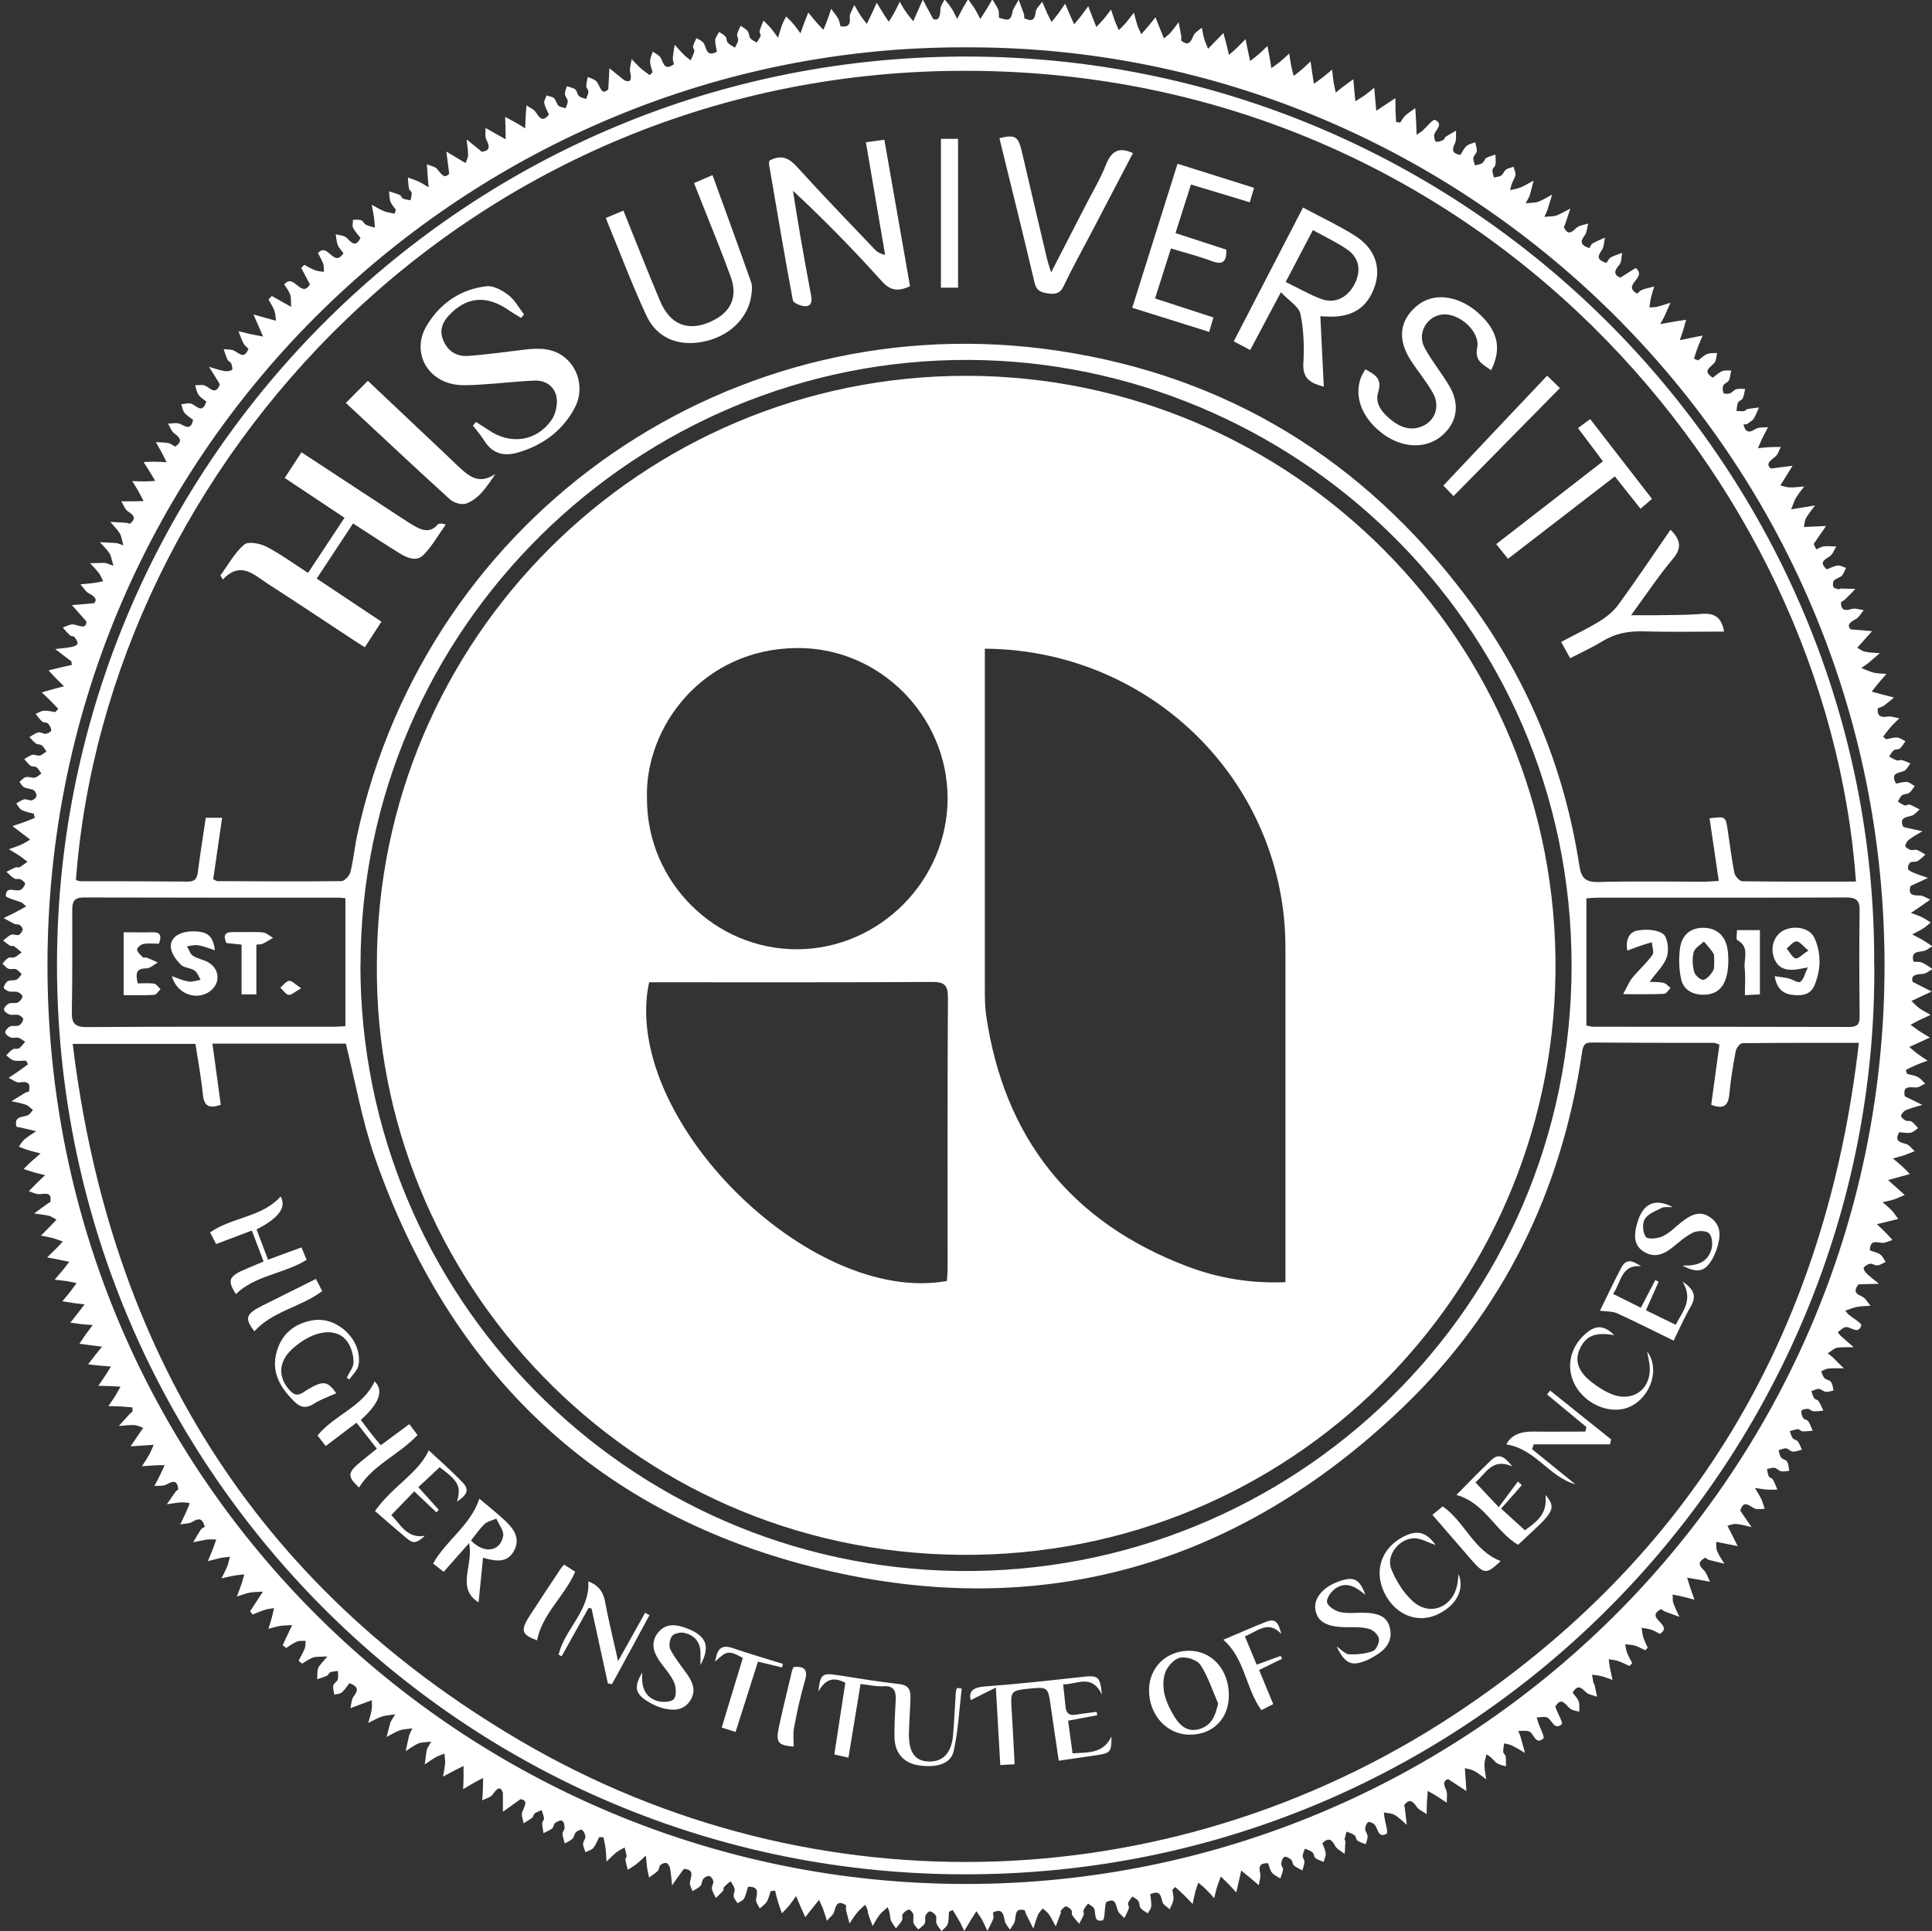 <?xml version="1.0" encoding="UTF-8"?>
<svg id="Layer_2" data-name="Layer 2" xmlns="http://www.w3.org/2000/svg" viewBox="0 0 173.79 173.72">
  <rect x="0" y="0" width="173.79" height="173.72" fill="#333333" stroke="none"/>
  <defs>
    <style>
      .cls-1 {
        fill: #fff;
        stroke-width: 0px;
      }
    </style>
  </defs>
  <g id="Layer_1-2" data-name="Layer 1">
    <g id="Layer_1-2" data-name="Layer 1-2">
      <g>
        <path class="cls-1" d="m156.83,38.19c.21.8.56.73,1.1.4.3-.18.74-.12,1.11-.16-.17.33-.35.67-.52,1.01-.14.29-.26.59-.39.88.33-.03.65-.07.98-.09.36-.02.72-.02,1.08-.02-.16.3-.26.69-.51.88-.49.38-.88.68-.37,1.06.76-.1,1.35-.18,1.94-.25-.33.52-.65,1.04-1.1,1.77.23.05.53.17.84.18.44.01.88-.05,1.31-.09-.25.33-.52.65-.73,1-.16.26-.25.57-.45,1.06.48-.08.58-.09.69-.11.49-.08.97-.16,1.46-.24-.27.38-.59.74-.81,1.14-.14.26-.15.6-.19.8.83-.04,1.41-.06,1.99-.09-.32.47-.65.94-1.11,1.61-.02-.04.09.21.22.49.28-.11.49-.25.71-.27.36-.03.74,0,1.1.01-.19.3-.32.72-.59.89-.53.33-.96.57-.26,1.17.32-.12.63-.3.96-.34.25-.03.51.13.77.21-.13.24-.21.52-.39.71-.18.18-.5.22-.68.41-.12.12-.14.41-.08.58.04.11.28.17.45.22.06.02.15-.06.22-.06.44,0,.88.02,1.32.03-.31.32-.61.64-.93.95-.11.1-.25.16-.37.24,0,.78.37.79.97.61.32-.09.72.07,1.08.11-.24.28-.44.67-.74.82-.6.3-.76.59-.44.91.77.06,1.35.11,1.93.16-.39.43-.77.87-1.33,1.49.16.09.42.3.71.36.43.1.88.09,1.32.13-.36.31-.72.62-1.09.93-.09.07-.18.13-.58.41.51.19.82.35,1.15.42.36.08.74.07,1.11.11-.26.3-.52.59-.77.89-.19.23-.37.47-.55.7.28.08.56.16.83.23.39.1.78.2,1.17.3-.3.24-.58.5-.89.72-.15.11-.35.15-.57.25-.05.66.21.85.86.75.34-.06.72.09,1.08.15-.28.28-.57.55-.83.85-.22.25-.41.53-.62.8.09.08.17.16.26.24.33-.06.67-.18,1-.16.25.02.49.21.74.33-.16.22-.29.48-.5.66-.13.11-.4.04-.54.15-.18.14-.29.37-.42.57.23.12.45.27.69.35.13.04.31-.07.45-.03.27.07.52.19.77.3-.19.23-.34.58-.59.68-.51.21-1.24.17-.7,1.14.31-.06.65-.18.97-.15.25.02.47.24.71.37-.17.21-.3.46-.5.61-.18.13-.47.09-.64.21-.17.13-.26.37-.38.57.2.12.4.27.62.35.12.04.32-.12.44-.08.31.12.6.29.9.44-.24.19-.44.48-.71.56-.53.15-1.13.17-.78.98.08.03.14.08.21.09.51.11,1.02.22,1.53.33-.4.24-.82.46-1.19.74-.18.13-.33.38-.35.6-.01.09.28.28.47.34.17.06.4-.05.57,0,.27.1.51.28.77.42-.24.2-.45.44-.71.59-.19.1-.5.01-.66.13-.14.1-.24.41-.19.57.05.15.3.26.49.34.43.18.86.32,1.3.47-.45.21-.89.42-1.34.62-.07.03-.13.06-.23.11-.24.78.18.86.83.85.31,0,.62.24.94.37-.27.19-.54.39-.82.58-.3.21-.6.41-.91.62.33.13.68.24,1,.39.27.13.52.32.78.47-.23.18-.44.39-.69.54-.31.2-.65.35-.98.53.32.17.64.33.95.51.29.17.57.37.86.56-.27.15-.52.38-.81.43-.53.1-1.13.04-.88.96.26.02.54-.02.76.08.34.14.64.38.95.58-.3.16-.6.43-.91.44-.65.03-1.06.14-.88.71.67.34,1.19.61,1.71.87-.53.24-1.05.49-1.82.85.21.19.44.45.71.65.32.23.68.4,1.02.6-.34.16-.68.31-1.01.47-.27.13-.53.28-.8.42.27.19.53.39.81.58.3.2.62.38.93.57-.34.15-.69.31-1.03.47-.27.13-.55.26-.82.38.25.21.49.43.75.62.29.22.6.41.9.61-.35.13-.71.25-1.05.4-.31.13-.62.29-.92.44.04.12.08.24.12.35.32.09.67.13.96.28.26.13.45.38.67.59-.28.13-.56.37-.84.35-.63-.03-1.2-.13-.99.8.54.27,1.06.52,1.57.77-.49.15-.99.27-1.45.46-.2.08-.4.31-.47.51-.03.09.23.34.4.43.16.09.41,0,.56.1.22.15.39.39.58.59-.22.15-.43.37-.67.41-.33.06-.68-.02-1.03-.04-.44.78.05.9.63,1.06.29.08.51.42.77.64-.32.12-.63.26-.95.37-.33.11-.68.19-1.02.29.28.23.56.45.83.7.24.22.47.47.7.7-.33.09-.65.18-.98.27-.33.09-.65.18-.98.27.26.24.52.47.79.71.24.21.47.42.71.63-.31.13-.61.28-.93.39-.35.12-.71.18-1.06.27.27.24.56.46.81.72.22.24.4.52.59.78-.3.07-.59.15-.89.22-.34.08-.68.16-1.02.25.23.23.47.45.7.68.24.24.47.49.7.74-.32.09-.65.29-.95.26-.56-.07-1.09-.25-1.08.68.31.12.66.18.93.37.21.15.33.44.48.67-.25.11-.48.28-.74.31-.21.03-.45-.18-.65-.15-.21.03-.46.18-.58.36-.06.09.12.39.26.52.35.33.74.62,1.11.92-.56.02-1.11.03-1.67.05-.04,0-.08,0-.18.01-.33.45-.43.78.29,1.07.33.13.54.56.8.85-.4.03-.81.03-1.21.1-.33.06-.63.2-1.06.34.23.28.25.32.28.34.41.34,1.22.8,1.16.99-.28.87-.92.1-1.4.15-.25.03-.47.29-.72.46.16.2.2.27.25.31.39.35.79.7,1.19,1.04-.5.01-1.01-.03-1.51.05-.26.04-.49.29-.83.5.24.19.34.25.42.33.35.34.69.68,1.03,1.02-.46,0-.92-.02-1.38.02-.23.02-.44.16-.66.24.09.21.15.47.3.62.15.16.47.17.58.34.15.21.17.5.24.77-.24.05-.47.15-.7.12-.22-.02-.41-.25-.63-.26-.22-.01-.44.13-.67.2.08.22.13.45.26.64.07.12.3.13.38.24.18.27.3.58.44.88-.3.02-.6.07-.9.05-.18-.02-.34-.21-.52-.22-.19,0-.53.08-.55.17-.04.21.03.47.15.66.09.14.37.16.47.3.17.25.26.56.39.84-.31.03-.62.07-.92.06-.14,0-.27-.21-.4-.2-.25.02-.49.12-.74.18.08.21.13.45.26.63.11.14.37.17.47.31.16.21.24.49.36.73-.27.06-.55.19-.82.17-.21-.01-.4-.27-.61-.29-.21-.02-.44.11-.67.17.07.22.09.48.23.65.13.17.45.21.55.39.13.23.12.53.18.81-.24.02-.5.09-.73.04-.21-.04-.39-.28-.6-.31s-.45.07-.67.11c.05.22.06.46.16.66.06.12.29.15.36.27.17.29.28.61.41.92-.31,0-.62.02-.93,0-.36-.03-.73-.1-1.09-.15.2.34.41.66.58,1.01.13.27.2.58.3.87-.3,0-.64.08-.9-.03-.5-.22-.98-.83-1.29.18.04.07.08.14.12.2.3.43.6.86.89,1.29-.46-.1-.92-.24-1.39-.28-.29-.02-.59.12-.78.16.36.73.64,1.28.92,1.83-.55-.11-1.11-.22-1.93-.38.01.19-.03.54.08.82.16.41.43.77.66,1.15-.46-.11-.92-.22-1.38-.34-.11-.03-.2-.12-.35-.21-.47.29-.75.53-.17,1.08.29.27.41.72.6,1.09-.4-.07-.8-.15-1.19-.22-.29-.05-.58-.1-.87-.15.1.31.19.62.29.92.12.35.25.71.37,1.06-.36-.09-.73-.2-1.09-.28-.29-.07-.58-.12-.87-.18.02.25-.02.53.06.76.15.42.36.83.54,1.24-.44-.16-.89-.32-1.33-.49-.1-.04-.19-.12-.31-.2-1.57.82,1.2,1.4-.11,2.23-.15-.07-.44-.26-.76-.37-.28-.1-.58-.12-.88-.18.05.28.06.58.15.85.1.33.27.63.4.95-.08.07-.15.14-.23.22-.31-.14-.61-.32-.93-.42-.28-.08-.58-.08-.87-.11.06.26.08.53.18.77.12.32.3.62.45.92-.08.09-.16.17-.24.26-.34-.15-.67-.33-1.02-.45-.27-.09-.56-.11-.85-.16.04.26.06.52.11.78.07.36.15.72.23,1.08-.33-.12-.66-.25-1-.34-.27-.07-.56-.09-.84-.13.04.26.09.52.13.77,0,.03.07.05.08.08.09.38.16.75.24,1.13-.35-.13-.78-.18-1.02-.42-.43-.44-.74-.67-1.18.05.18.25.44.5.55.8.1.27.04.61.05.92-.29-.09-.64-.11-.84-.29-.44-.39-.77-1.08-1.32-.16.03.08.05.12.06.15.19.5.66,1.33.53,1.43-.69.57-.86-.37-1.3-.6-.23-.12-.59-.02-.95-.02.08.32.09.39.12.46.17.5.62,1.32.47,1.44-.72.61-.82-.4-1.25-.62-.24-.12-.59-.05-1-.06.13.35.18.45.21.56.13.47.26.94.39,1.42-.4-.23-.79-.48-1.21-.68-.2-.1-.44-.12-.67-.18-.03.26-.09.51-.08.77,0,.13.2.25.22.39.04.3.02.61.02.91-.29-.1-.62-.15-.85-.32s-.38-.47-.9-.77c-.06.32-.18.64-.18.95,0,.44.1.87.16,1.3-.36-.26-.71-.55-1.1-.76-.27-.14-.59-.18-.82-.24.06.86.1,1.46.14,2.06-.47-.3-.93-.61-1.64-1.07-.27.06-.54.25-.2.93.16.33.06.79.07,1.19-.31-.21-.62-.42-.94-.62-.25-.16-.52-.3-.77-.44-.02.32-.05.64-.07.96-.02.37-.02.74-.03,1.12-.31-.22-.7-.37-.9-.66-.36-.54-.66-.73-1.12-.15.02.08.04.15.05.23.06.52.13,1.03.19,1.55-.36-.3-.69-.65-1.09-.89-.25-.15-.6-.15-.98-.23.04.34.04.38.05.41.08.52.36,1.42.2,1.51-.82.45-.75-.54-1.13-.87-.14-.12-.48-.24-.55-.17-.15.14-.25.41-.25.62s.21.42.22.64c.01.24-.1.48-.16.72-.26-.1-.54-.16-.75-.32-.14-.1-.13-.39-.27-.49-.2-.15-.47-.22-.71-.32-.06.22-.13.44-.18.67-.01.06.07.14.07.21-.01.38-.04.75-.06,1.12-.29-.23-.68-.4-.85-.7-.29-.53-.54-.85-1.16-.26.1.29.27.59.3.91.03.25-.12.52-.19.78-.25-.12-.53-.2-.74-.36-.13-.1-.12-.39-.25-.5-.19-.16-.45-.23-.68-.34-.08.21-.2.43-.21.65-.01.18.17.36.16.54-.01.26-.12.51-.19.77-.26-.15-.54-.26-.76-.45-.13-.11-.11-.39-.24-.51-.16-.15-.46-.32-.61-.26-.16.07-.26.38-.29.61-.02.17.18.37.16.54-.03.27-.16.53-.24.79-.26-.17-.57-.29-.75-.52-.18-.22-.24-.55-.35-.85-.72-.02-.88.26-.71.91.08.33-.08.71-.13,1.07-.28-.24-.55-.48-.83-.71-.25-.21-.5-.41-.75-.61-.06.29-.12.58-.19.86-.08.37-.17.74-.25,1.11-.25-.27-.5-.55-.76-.81-.21-.21-.42-.41-.63-.62-.11.3-.24.6-.33.91-.11.34-.18.69-.27,1.03-.25-.27-.5-.56-.77-.82-.21-.21-.44-.38-.66-.57-.09.27-.19.55-.27.83-.09.36-.16.72-.24,1.09-.25-.26-.5-.53-.76-.79-.26-.25-.53-.49-.8-.74-.09.09-.18.17-.26.26.04.3.13.61.09.89-.04.29-.21.57-.33.85-.23-.21-.58-.39-.65-.64-.16-.55-.18-1.12-1.1-.71.03.34.12.71.09,1.08-.01.22-.2.43-.31.64-.22-.15-.48-.27-.64-.47-.13-.17-.09-.47-.21-.64-.12-.18-.36-.27-.55-.4-.13.2-.3.38-.38.59-.04.12.12.31.08.44-.1.32-.27.61-.41.91-.2-.23-.49-.42-.59-.68-.19-.53-.19-1.22-1.05-.75-.03.11-.05.18-.06.25-.08.48-.07,1.33-.25,1.38-.86.2-.57-.63-.77-1.06-.09-.19-.36-.3-.54-.45-.14.18-.3.36-.4.56-.06.12.05.32,0,.45-.11.28-.27.54-.4.81-.21-.26-.45-.5-.63-.78-.07-.11.01-.34-.07-.44-.12-.16-.33-.34-.5-.34-.15,0-.31.23-.45.38-.04.04.01.15-.01.22-.15.4-.3.8-.45,1.2-.2-.36-.38-.74-.61-1.08-.14-.21-.37-.36-.56-.54-.14.18-.33.35-.42.55-.17.41-.29.84-.43,1.26-.22-.43-.43-.86-.65-1.3-.05-.1-.07-.21-.12-.35-.83-.21-.8.33-.87.89-.03.3-.3.57-.46.86-.16-.26-.41-.5-.46-.78-.13-.6-.19-1.18-1.07-.77.01.2.09.41.03.57-.15.38-.35.73-.53,1.09-.16-.34-.31-.69-.49-1.02-.15-.26-.33-.5-.5-.75-.17.27-.35.54-.52.82-.19.32-.38.64-.57.96-.15-.3-.28-.62-.45-.91-.18-.33-.4-.66-.59-.98l-.34.16c-.03.37,0,.77-.11,1.11-.08.24-.36.41-.56.62-.15-.23-.35-.43-.45-.68-.08-.2.04-.49-.05-.68-.09-.19-.33-.37-.53-.41-.11-.02-.35.23-.41.4-.08.2.04.49-.06.67-.12.23-.38.38-.58.56-.15-.19-.36-.35-.43-.57-.07-.25.03-.55-.03-.8-.05-.17-.29-.44-.39-.42-.21.05-.43.23-.56.41-.09.14.02.4-.06.56-.14.26-.36.48-.55.72-.16-.26-.39-.5-.47-.77-.08-.28-.02-.6-.28-1.13-.24.23-.52.43-.72.69-.24.31-.42.66-.62,1-.14-.38-.3-.75-.41-1.13-.05-.17,0-.37-.28-.78-.24.24-.5.46-.71.71-.25.3-.46.64-.68.97-.1-.39-.22-.78-.31-1.17-.03-.15,0-.3,0-.47-.7-.44-.9-.11-1.06.55-.08.32-.44.57-.67.85-.1-.33-.19-.66-.31-.98-.11-.31-.26-.6-.39-.9-.2.24-.4.49-.6.74-.22.27-.43.55-.64.82-.14-.3-.27-.6-.41-.91-.14-.33-.28-.67-.42-1-.19.27-.38.56-.59.82-.21.26-.46.49-.68.74-.12-.33-.24-.65-.34-.98-.11-.35-.19-.71-.28-1.07-.13.02-.27.04-.4.06-.11.32-.17.66-.34.94-.15.24-.42.41-.64.61-.12-.28-.38-.58-.33-.83.13-.63.25-1.15-.72-1.12-.12.38-.19.76-.37,1.08-.1.18-.38.27-.57.4-.12-.2-.31-.39-.35-.61-.04-.21.12-.47.08-.67-.05-.25-.23-.47-.36-.7-.2.17-.41.33-.59.53-.07.07-.02.25-.08.33-.21.23-.44.43-.66.65-.12-.28-.3-.55-.35-.84-.04-.21.16-.45.13-.66-.03-.18-.2-.43-.36-.47-.15-.04-.42.09-.54.24-.14.17-.11.47-.25.63-.19.21-.48.33-.73.48-.08-.26-.26-.52-.23-.76.08-.55.46-1.17-.53-1.24-.05.06-.11.11-.15.18-.31.43-.62.86-.92,1.3-.06-.5-.09-1.01-.18-1.5-.03-.19-.17-.44-.31-.5-.16-.06-.43.05-.57.18-.13.11-.09.39-.22.51-.23.23-.53.41-.79.61-.06-.3-.14-.59-.18-.89-.05-.36-.07-.73-.11-1.09-.29.26-.56.54-.87.78-.24.19-.5.34-.76.5-.07-.3-.16-.6-.21-.91-.02-.1.12-.22.11-.32-.04-.26-.12-.52-.18-.78-.25.15-.52.27-.74.44-.31.25-.59.55-.89.83-.03-.41-.04-.83-.09-1.23-.04-.32-.13-.64-.19-.96h-.38c-.17.33-.3.69-.53.97-.16.19-.47.26-.71.38-.07-.25-.21-.51-.21-.76,0-.21.23-.43.21-.64-.01-.22-.15-.48-.31-.61-.08-.06-.41.08-.54.21-.15.15-.16.45-.32.6-.19.18-.46.28-.69.41-.07-.29-.18-.58-.2-.88,0-.17.2-.35.19-.53,0-.22-.07-.55-.22-.63-.14-.08-.45.07-.63.2-.14.1-.14.38-.27.49-.23.18-.52.29-.78.43-.04-.3-.11-.6-.12-.9,0-.14.18-.29.17-.41-.03-.26-.14-.5-.21-.76-.21.09-.45.16-.63.29-.11.08-.12.3-.23.39-.24.19-.51.34-.77.5-.05-.33-.22-.7-.13-.98.19-.55.61-1.08-.15-1.19-.63.45-1.1.79-1.58,1.13v-1.7c-.22-.66-.53-.41-.91.14-.19.27-.62.36-.95.54.02-.35.05-.69.06-1.04.01-.33.01-.65.02-.98-.28.15-.57.29-.85.45-.32.18-.63.37-.95.56.02-.37.04-.74.04-1.12,0-.32,0-.65,0-.97-.27.13-.53.26-.8.4-.35.18-.7.38-1.05.56.07-.4.16-.8.19-1.21.02-.28-.04-.57-.06-.86-.24.1-.5.18-.73.3-.36.2-.69.44-1.04.67.06-.43.1-.87.18-1.3.03-.14.14-.27.4-.75-.54.07-.88.05-1.17.17-.4.18-.76.46-1.13.69.1-.47.2-.93.31-1.4.03-.11.09-.21.29-.65-.49.07-.84.07-1.14.18-.41.15-.78.39-1.17.59.11-.42.21-.85.33-1.27.04-.14.15-.27.44-.77-.6.1-.94.12-1.24.22-.41.15-.79.37-1.18.56.1-.39.23-.78.3-1.18.05-.28.02-.58.02-.86-.27.1-.55.2-.82.3-.37.14-.74.27-1.11.41.09-.36.09-.79.3-1.06.4-.52.46-.86-.38-1.19-.2.24-.4.58-.68.83-.16.14-.45.14-.68.21-.04-.27-.15-.56-.1-.82.04-.2.33-.34.4-.54.07-.24.02-.51.02-.77-.23.03-.47.03-.68.11-.13.05-.19.26-.32.32-.28.13-.58.21-.87.31.03-.33-.02-.69.09-.99.1-.27.36-.48.83-1.06-.64.04-.99,0-1.29.1-.35.12-.66.36-.99.55-.1-.09-.21-.18-.31-.27.19-.36.4-.71.55-1.09.08-.21.06-.46.08-.69-.26.01-.54-.03-.77.06-.35.14-.65.38-.98.58-.1-.09-.21-.17-.31-.26.24-.51.48-1.01.85-1.8-.39.03-.72.02-1.04.07-.37.06-.73.17-1.09.26.1-.33.21-.66.3-1,.08-.28.13-.57.2-.86-.29.05-.59.08-.86.17-.36.11-.71.27-1.06.41-.08-.09-.15-.19-.23-.29.32-.49.64-.98,1.15-1.77-.52.04-.86.02-1.18.09-.39.08-.78.23-1.16.35.14-.38.29-.75.42-1.14.09-.28.16-.56.24-.85-.29.03-.58.05-.87.1-.4.07-.79.17-1.18.26.18-.37.38-.73.53-1.11.11-.27.15-.56.23-.84-.29.04-.59.06-.88.12-.37.08-.74.19-1.1.28.15-.38.31-.75.46-1.12.11-.27.19-.55.29-.83-.26,0-.52-.03-.78,0-.43.06-.86.16-1.29.25.23-.38.44-.78.69-1.15.08-.12.25-.18.35-.24-.22-.82-.56-.79-1.11-.45-.3.18-.72.16-1.09.23.17-.37.35-.73.52-1.1.12-.27.22-.54.33-.81-.26-.03-.51-.09-.77-.07-.43.03-.86.11-1.29.17.26-.37.51-.74.77-1.11.06-.09.17-.16.26-.24-.09-.83-.46-.77-1.06-.43-.3.17-.72.1-1.09.13.18-.33.35-.66.52-1,.14-.29.27-.58.4-.87-.3,0-.59,0-.89.02-.38.02-.76.05-1.15.08.22-.34.45-.68.65-1.03.16-.29.27-.6.41-.9-.88.06-1.48.1-2.08.14.33-.48.65-.97,1.13-1.66-.2-.07-.5-.24-.8-.25-.46-.03-.92.05-1.39.08.32-.36.65-.72.97-1.08.08-.08.17-.15.26-.22,0-.12,0-.25,0-.37-.35-.03-.71-.07-1.06-.09-.37-.02-.74-.02-1.11-.03.21-.31.43-.61.62-.92.17-.27.31-.55.47-.83-.3-.02-.59-.03-.88-.05-.37-.01-.75-.02-1.12-.03.21-.3.43-.6.63-.91.18-.27.34-.54.51-.82-.32-.03-.64-.05-.96-.08-.37-.03-.73-.08-1.09-.12.21-.27.41-.54.62-.81.21-.26.42-.52.63-.78-.35-.04-.7-.09-1.05-.13-.33-.04-.65-.09-.98-.13.18-.28.36-.56.56-.83.21-.29.42-.57.63-.85-.33-.03-.65-.05-.97-.08-.35-.04-.69-.09-1.04-.14.23-.29.46-.58.69-.87.2-.26.39-.51.59-.77-.33-.04-.65-.08-.98-.12-.34-.05-.68-.11-1.02-.16.24-.28.47-.56.7-.85.2-.26.39-.52.58-.79-.29-.06-.58-.12-.87-.17-.37-.06-.74-.09-1.1-.13.24-.28.48-.56.71-.84.21-.25.4-.51.6-.77-.29-.06-.57-.12-.86-.18-.38-.08-.75-.15-1.13-.22.27-.26.54-.52.81-.79.21-.21.4-.43.6-.64-.31-.1-.61-.23-.92-.31-.35-.09-.7-.15-1.05-.22.26-.26.53-.52.78-.78.21-.21.41-.43.62-.65-.22-.12-.44-.3-.68-.35-.44-.11-.89-.14-1.33-.21.39-.28.77-.57,1.16-.85.09-.07.2-.12.3-.18.16-.92-.41-.74-.97-.71-.32.02-.65-.17-.97-.26.24-.24.47-.48.71-.72.25-.25.5-.49.76-.73-.32-.08-.64-.15-.96-.24-.33-.09-.65-.21-.97-.31.23-.23.46-.47.7-.69.27-.24.55-.47.82-.71-.35-.09-.71-.18-1.06-.28-.3-.09-.59-.21-.89-.33.16-.22.29-.48.5-.65.32-.28.7-.5,1.05-.74-.44-.1-.87-.21-1.3-.31-.15-.03-.3-.06-.46-.09-.26-.94.47-.84.98-1.02.2-.07.33-.32.5-.49-.21-.16-.4-.38-.63-.47-.42-.15-.87-.22-1.31-.32.41-.25.81-.5,1.22-.75.09-.06.21-.07.35-.12.17-.75-.09-.94-.84-.82-.3.05-.65-.27-.98-.41.28-.19.56-.37.84-.57.31-.21.6-.44.91-.66-.07-.11-.13-.21-.2-.32-.37,0-.75.06-1.1-.02-.25-.06-.45-.3-.67-.46.2-.19.37-.41.6-.55.15-.09.42.01.56-.08.21-.15.37-.39.54-.59-.2-.13-.39-.3-.61-.36-.21-.06-.48.06-.68-.02-.21-.08-.5-.3-.5-.47,0-.18.25-.44.45-.53.23-.1.56.02.79-.09.18-.09.35-.35.38-.56.02-.11-.26-.33-.43-.38-.25-.07-.55.04-.8-.04-.21-.07-.51-.3-.5-.45,0-.19.25-.45.45-.54.23-.1.56.02.79-.09.19-.09.38-.33.43-.54.02-.1-.25-.34-.43-.4-.25-.08-.54.01-.8-.06-.18-.05-.49-.26-.47-.34.05-.22.2-.48.38-.58.22-.12.54-.03.78-.14.19-.09.31-.32.47-.49-.17-.15-.32-.36-.52-.44-.2-.08-.48.03-.68-.05-.21-.09-.36-.3-.54-.46.17-.18.32-.39.52-.51.15-.09.4.01.56-.06.24-.1.44-.29.65-.44-.23-.19-.45-.39-.69-.56-.08-.06-.25.02-.33-.03-.23-.13-.43-.31-.65-.47.24-.18.46-.42.73-.53.19-.08.47.09.67.02.16-.06.32-.3.36-.48.03-.12-.14-.33-.27-.42-.11-.08-.31-.02-.44-.08-.34-.16-.67-.36-1-.54.33-.16.67-.31.99-.48.32-.16.62-.34,1.04-.57-.31-.26-.36-.32-.43-.35-.49-.21-1.41-.42-1.41-.6.03-.95.88-.32,1.32-.53.19-.09.37-.34.42-.55.03-.1-.24-.32-.41-.4-.16-.08-.41.01-.56-.07-.26-.16-.47-.4-.71-.61.28-.14.55-.28.83-.4.1-.04.25.04.34,0,.25-.15.48-.33.72-.5-.21-.16-.41-.34-.63-.49-.34-.22-.69-.43-1.04-.64.38-.14.77-.26,1.15-.43.27-.12.51-.29.76-.44-.24-.18-.48-.37-.72-.55-.29-.22-.57-.44-.86-.66.35-.12.7-.24,1.05-.36.32-.12.63-.25.95-.38-.03-.13-.06-.25-.09-.38-.36-.1-.74-.15-1.07-.32-.22-.11-.35-.4-.51-.6.24-.13.47-.31.72-.37.21-.04.46.13.67.09.17-.03.41-.22.43-.38.03-.16-.1-.45-.25-.53-.26-.14-.6-.13-.87-.27-.17-.09-.27-.32-.41-.48.19-.15.37-.38.59-.43.24-.06.54.1.79.05.21-.04.4-.24.59-.37-.14-.19-.25-.42-.43-.56-.14-.1-.4-.04-.54-.14-.22-.16-.38-.4-.57-.6.24-.13.47-.32.73-.38.21-.05.47.11.68.06.21-.05.39-.24.59-.36-.13-.19-.24-.41-.41-.55-.14-.11-.39-.07-.54-.17-.22-.16-.39-.38-.58-.58.27-.15.52-.35.8-.42.2-.05.45.15.66.13.18-.02.49-.19.5-.31,0-.21-.13-.46-.29-.62-.12-.12-.4-.06-.53-.18-.22-.19-.39-.45-.58-.69.25-.1.5-.27.76-.28.33-.02.67.08,1.01.12.09-.1.17-.19.26-.29-.25-.26-.49-.52-.74-.77-.24-.24-.49-.47-.74-.71.35-.1.7-.2,1.05-.3.32-.09.63-.17.95-.25-.23-.23-.47-.46-.7-.69-.23-.24-.46-.49-.69-.73.34-.09.68-.18,1.03-.26.36-.09.72-.16,1.07-.24l-.06-.34c-.09-.06-.18-.12-.27-.19-.39-.3-.78-.6-1.17-.9.46-.05.93-.09,1.39-.17.22-.04.54-.13.61-.29.06-.15-.12-.43-.26-.61-.08-.1-.31-.07-.42-.17-.23-.21-.43-.46-.64-.7.33-.1.67-.32.97-.27.56.1,1.15.47,1.15-.28-.53-.59-.92-1.03-1.3-1.46.57-.05,1.15-.1,1.98-.17.3-.27.18-.57-.44-.88-.31-.15-.51-.54-.77-.82.4-.04.8-.07,1.19-.12.29-.04.57-.1.85-.16-.12-.23-.21-.49-.36-.7-.25-.33-.54-.62-.81-.92.44-.01.87-.03,1.31-.03.14,0,.28.09.79.26-.17-.53-.2-.87-.36-1.12-.24-.37-.57-.67-.86-1,.48.02.96.04,1.44.07.11,0,.21.06.67.21-.14-.5-.17-.83-.33-1.09-.24-.37-.56-.68-.85-1.02.47.03.95.05,1.42.08.11,0,.22.06.33.1.59-.46.42-.76-.14-1.11-.29-.18-.42-.61-.62-.92.37,0,.74.01,1.11,0,.3,0,.6-.01.9-.02-.15-.28-.29-.57-.45-.85-.18-.32-.38-.63-.57-.95.37.01.74.03,1.1.03.32,0,.65-.03.97-.04-.17-.28-.33-.55-.5-.83-.18-.29-.36-.58-.55-.87.36-.01.73-.04,1.09-.03.33,0,.66.03.98.05-.14-.29-.28-.58-.43-.86-.17-.32-.36-.64-.54-.95.37.02.75.01,1.12.08.21.04.4.2.62.32.73-.49.42-.81-.09-1.2-.26-.2-.37-.57-.55-.87.37,0,.79-.11,1.09.03.54.27.97.56,1.16-.37-.26-.2-.57-.38-.78-.64-.16-.2-.19-.5-.28-.76.3-.02.63-.14.89-.05.5.18,1,.96,1.36-.2-.24-.19-.52-.35-.69-.59-.17-.24-.22-.57-.32-.87.3,0,.65-.08.9.04.48.21.93.89,1.32-.09-.03-.08-.05-.15-.09-.21-.29-.47-.58-.93-.88-1.4.47.14.93.3,1.41.39.21.04.49,0,.66-.12.08-.05,0-.39-.07-.57-.05-.13-.26-.19-.32-.32-.15-.31-.24-.64-.36-.97.34.05.73,0,1,.17.49.3.89.69,1.23-.2-.15-.16-.35-.3-.45-.49-.18-.35-.3-.72-.44-1.09.36.09.73.18,1.09.26.35.08.71.14,1.12.22-.37-.86-.62-1.42-.87-1.99.59.17,1.18.33,2.03.57-.04-.27-.04-.61-.15-.92-.13-.35-.35-.66-.53-.99l.3-.32c.49.27.97.55,1.74.98-.03-.45.02-.8-.09-1.1-.12-.36-.38-.67-.53-.92.88-1.07,1.51,1.31,2.31,0-.28-.53-.53-1.01-.78-1.48.09-.09.18-.19.27-.28.33.17.65.36.99.49.25.09.52.1.79.14-.03-.26,0-.54-.09-.77-.13-.35-.34-.68-.46-.92.93-1.01,1.39,1.38,2.3.01-.17-.23-.4-.45-.51-.72-.12-.3-.13-.65-.19-.98.32.09.71.09.95.29.44.37.77,1,1.28.04-.23-.3-.5-.58-.67-.92-.09-.2-.01-.48,0-.72.25.01.51-.03.74.05.16.06.24.31.4.39.26.13.55.19.82.27-.02-.3-.03-.59-.07-.88-.06-.39-.14-.79-.21-1.18.36.2.72.42,1.1.58.3.12.64.15.96.22.03-.12.07-.23.11-.34-.17-.25-.39-.48-.49-.75-.1-.28-.09-.6-.12-.91.32.1.65.18.96.32.12.06.18.28.3.33.21.09.44.1.67.15.04-.22.12-.45.1-.67,0-.13-.21-.24-.24-.38-.06-.33-.07-.66-.1-1,.31.12.63.21.93.35.33.15.63.35.94.53-.03-.35-.07-.69-.09-1.04-.03-.34-.05-.69-.07-1.03.31.14.71.19.92.42.37.42.63.96,1.09.42-.1-.75-.18-1.36-.26-1.98.5.3,1,.6,1.73,1.03.05-.16.23-.45.23-.74,0-.46-.09-.93-.14-1.39.38.31.76.62,1.14.92.06.05.11.1.22.2.73-.1.76-.44.43-1.07-.16-.29-.06-.71-.09-1.08.33.18.65.36.97.55.28.16.57.32.85.47,0-.33-.01-.66-.02-.99,0-.34-.02-.68-.03-1.02.32.17.65.34.97.52.28.16.55.34.83.51.01-.32.02-.65.04-.97.02-.37.05-.74.08-1.1.28.2.64.33.82.6.34.49.59.97,1.2.23-.14-.33-.35-.67-.42-1.03-.04-.21.13-.46.2-.69.23.08.51.09.67.24.19.17.22.5.41.68.15.14.43.16.65.23.06-.22.19-.44.18-.65-.02-.21-.24-.41-.25-.63-.02-.23.11-.47.17-.7.26.09.56.13.76.29.16.13.17.45.33.59.16.15.42.18.64.27.07-.22.2-.43.21-.65,0-.17-.19-.35-.19-.53,0-.27.09-.53.14-.8.27.13.62.2.79.41.34.42.41,1.32,1.05.69.04-.78.07-1.33.1-1.89.44.36.89.72,1.33,1.08.56.25.7-.03.54-.69-.09-.37.08-.81.13-1.21.27.27.52.56.8.81.26.23.54.42.82.63.09-.09.18-.18.26-.26-.08-.33-.22-.65-.22-.97,0-.3.15-.59.24-.89.24.18.57.32.71.56.27.48.33,1.21,1.2.57-.04-.16-.12-.35-.11-.52.03-.41.11-.81.17-1.22.27.3.54.6.82.89.19.19.41.34.62.51.11-.27.26-.54.33-.82.03-.12-.15-.3-.12-.43.06-.26.2-.5.31-.75.23.15.53.25.66.47.27.44.2,1.26,1.18.76-.06-.35-.17-.71-.15-1.07.02-.24.23-.48.35-.72.2.14.44.26.59.44.11.13.06.41.18.53.18.19.43.31.65.45.1-.21.24-.42.29-.65.03-.17-.13-.38-.09-.56.06-.27.21-.51.32-.76.22.16.47.28.63.48.13.17.1.47.23.64.13.17.38.26.57.39.12-.2.29-.38.36-.6.04-.12-.13-.31-.09-.44.09-.32.23-.63.35-.94.21.22.44.43.64.66.24.28.44.59.67.89.11-.37.21-.75.34-1.11.1-.28.25-.54.38-.81.22.22.45.43.65.67.23.27.43.57.65.85.12-.34.23-.68.36-1.02.11-.29.23-.56.34-.85.24.29.47.58.71.86.21.24.43.46.65.69.11-.28.24-.55.34-.84.13-.35.24-.7.35-1.05.22.3.46.58.64.89.11.19.13.43.21.69.67.09.89-.11.83-.81-.03-.35.27-.74.41-1.11.19.33.37.66.57.97.17.26.37.49.55.73.14-.29.29-.58.43-.88.16-.34.3-.68.46-1.02.2.32.39.63.59.95.16.26.33.51.5.76.17-.28.35-.55.5-.83.17-.32.33-.65.48-.97.19.32.37.64.58.94.19.28.42.54.64.81.36-.81.61-1.38.86-1.94.26.49.53.99.93,1.74.53.21.63-.26.66-.93.01-.28.24-.55.37-.83.21.26.43.5.61.78.2.31.35.65.52.97.17-.33.34-.66.52-.99.15-.26.3-.52.46-.78.19.27.4.54.58.82.19.31.35.64.52.96.19-.3.38-.59.57-.89.18-.29.34-.59.51-.88.18.31.4.61.54.94.08.2.04.45.06.71.53.14,1.04.48,1.2-.45.07-.41.38-.77.57-1.16.16.42.32.84.47,1.26.04.1.02.23.04.4.59.28.94.27,1.02-.56.03-.32.38-.61.59-.92.15.34.29.68.44,1.02.12.27.27.53.4.8.2-.25.41-.49.6-.75.22-.29.41-.6.62-.9.15.34.29.68.44,1.02.12.28.24.56.37.84.21-.25.43-.5.63-.76.22-.28.42-.58.64-.87.13.35.26.69.4,1.04.11.28.22.55.33.83.22-.24.45-.47.66-.71.23-.28.44-.57.66-.86.12.35.22.69.35,1.04.1.27.23.54.35.81.21-.21.42-.4.61-.62.26-.31.5-.63.75-.95.1.37.18.74.3,1.1.09.29.24.56.36.84.21-.24.43-.48.63-.72.22-.27.43-.54.65-.8.13.34.26.67.4,1.01.12.3.24.59.36.89.2-.17.42-.33.59-.52.26-.3.49-.62.73-.94.08.42.17.85.24,1.27.02.11-.01.23-.02.37.62.52.86.2,1.1-.41.12-.3.5-.5.77-.74.07.33.11.67.21.99.09.31.23.61.35.91.21-.21.41-.42.61-.63.26-.26.51-.53.77-.79.09.33.18.67.27,1.01.08.32.15.64.23.96.24-.21.49-.42.72-.64.26-.25.51-.52.77-.78.07.36.14.72.22,1.08.06.3.13.59.19.89.25-.19.51-.38.75-.59.28-.24.54-.51.81-.76.07.37.14.74.21,1.11.05.29.09.59.14.88.26-.19.53-.36.78-.57.29-.24.56-.5.83-.74.06.36.1.72.17,1.08.06.32.15.62.23.94.23-.19.47-.37.7-.56.28-.24.55-.5.82-.75.06.37.11.74.16,1.11.05.3.09.6.14.9.26-.19.53-.37.78-.57.29-.23.58-.47.86-.71.04.38.07.77.13,1.15.05.31.13.62.2.92.23-.18.45-.38.68-.55.29-.22.6-.43.9-.65.03.36.05.73.09,1.09.03.3.06.59.09.89.28-.18.56-.34.83-.53.3-.21.58-.45.87-.68.03.37.06.74.09,1.11.03.32.06.64.09.96.27-.18.54-.36.81-.54.3-.2.6-.4.91-.6,0,.38,0,.75.01,1.13.01.34.04.68.06,1.03.12,0,.24.02.37.03.15-.21.27-.45.45-.62.27-.25.6-.45.9-.67.02.37.05.74.07,1.1.02.36.03.73.05,1.3.39-.27.46-.3.51-.35.39-.35.96-1.08,1.14-.99.86.42-.05.92-.08,1.41,0,.19.08.53.17.55.21.04.45-.06.66-.15.09-.03.1-.22.19-.28.31-.2.64-.38.96-.56-.03.38.05.8-.1,1.12-.27.57-.31.92.48,1.06.18-.27.33-.6.58-.82.19-.17.5-.21.76-.32.05.27.17.54.14.8-.02.21-.28.39-.31.6-.03.22.09.45.15.68.22-.06.47-.09.66-.21.15-.09.19-.36.34-.45.25-.15.56-.21.84-.31,0,.3.05.61,0,.9-.03.18-.25.32-.27.49-.02.22.08.44.13.67.23-.06.48-.06.67-.18.18-.12.24-.41.42-.53.19-.14.45-.17.68-.25.06.27.23.57.16.8-.11.35-.37.65-.46,1.3.32-.08.66-.13.96-.26.39-.17.76-.4,1.14-.6-.11.44-.22.88-.34,1.31-.04.14-.13.27-.37.73.52-.06.86-.03,1.14-.14.43-.17.83-.42,1.24-.64-.14.46-.28.91-.42,1.37-.03.11-.09.21-.28.63.48-.05.81-.02,1.08-.12.44-.16.84-.42,1.26-.63-.15.45-.3.91-.45,1.36-.04.11-.09.21-.14.31.31.67.62.59,1.09.11.26-.26.73-.3,1.1-.43-.1.36-.1.79-.31,1.07-.4.53-.43.86.43,1.15.06-.1.12-.33.27-.42.35-.21.74-.36,1.12-.53-.09.39-.08.86-.3,1.16-.41.56-.38.87.44,1.12.1-.14.2-.39.38-.5.32-.18.68-.27,1.03-.41-.08.36-.04.83-.25,1.07-.45.52-.57.87.08,1.16.53-.33,1-.63,1.39-.87,1.09.9-1.29,1.48.12,2.31.16-.13.3-.29.46-.35.35-.12.72-.2,1.08-.29-.1.34-.21.67-.29,1.01-.07.28-.09.58-.14.87.23-.02.47,0,.69-.06.4-.1.8-.24,1.2-.36-.18.41-.36.82-.54,1.23-.05.1-.11.2-.38.69.64-.11,1-.18,1.35-.24.33-.05.65-.1.98-.15-.08.3-.16.6-.25.9-.1.31-.21.62-.31.93.31-.06.63-.13.94-.19.37-.07.74-.15,1.11-.22-.15.35-.31.7-.44,1.06-.13.33-.23.68-.34,1.02.12.05.25.11.37.16.27-.2.52-.46.82-.58.26-.11.59-.07.89-.09-.07.29-.06.65-.23.86-.33.43-1.16.73-.16,1.36.29-.21.54-.46.85-.59.23-.1.53-.04.8-.06-.06.3-.07.62-.2.89-.09.19-.41.27-.5.46-.09.19-.07.49.02.68.04.09.39.09.57.03.21-.07.36-.31.57-.37.25-.07.53-.03.8-.03-.07.29-.1.6-.22.86-.07.15-.35.21-.42.37-.1.22-.1.5-.14.75.23.01.46.04.69.02.1,0,.18-.17.28-.18.35-.07.7-.1,1.05-.15-.15.34-.27.7-.47,1.01-.11.18-.35.29-.58.48h.03ZM86.9,4.26C42.56,4.07,4.35,40.02,4.27,86.73c-.08,46.36,37.61,82.76,82.61,82.76,45.2,0,82.52-36.57,82.64-82.39.12-46.51-37.86-83-82.61-82.84h0Z"/>
        <path class="cls-1" d="m168.6,86.87c.27,43.98-35.69,82.01-82.25,81.75-45.75-.26-82.02-38.05-81.21-83.28C5.92,41.39,42.06,4.75,87.54,5.09c45.26.34,81.31,37.52,81.05,81.78h0Zm-151.03,7.04H6.54c3.34,27.48,16.37,48.66,40.2,62.66,26.58,15.62,59.49,14.43,85.13-3.02,20.97-14.27,32.45-34.39,35.34-59.73-3.69,0-7.09-.01-10.49.03-.21,0-.54.45-.59.73-.24,1.28-.45,2.57-.57,3.86-.1,1.13-.63,1.34-1.63.95.25-1.82.5-3.62.74-5.41-.27-.09-.38-.16-.48-.16-3.68,0-7.37,0-11.05-.03-.71,0-.76.42-.84.96-1.83,12.44-7.1,23.24-16.17,31.92-14.75,14.11-32.39,19.26-52.22,14.5-20.06-4.81-33.43-17.6-40.21-37.1-1.13-3.27-1.73-6.72-2.59-10.18h-12c.26,1.9.5,3.7.75,5.5-1.02.36-1.5.16-1.61-.93-.15-1.52-.44-3.02-.67-4.56h0Zm149.38-14.61c-2.59-36.27-34.13-72.73-79.77-72.93C42.22,6.16,9.63,41.83,6.83,79.17c.13.04.28.11.42.11,3.22,0,6.45,0,9.67.03.78,0,.83-.47.9-1.04.21-1.58.46-3.16.69-4.7h1.47c-.28,1.91-.54,3.74-.8,5.53.24.11.3.17.37.17,3.72.02,7.44.04,11.16,0,.28,0,.73-.48.81-.81.28-1.11.38-2.26.62-3.38,6.33-28.96,33.81-47.95,63.13-43.51,15.21,2.3,27.39,9.85,36.62,22.1,5.42,7.19,8.81,15.3,10.18,24.22.17,1.12.58,1.49,1.74,1.46,3.14-.09,6.29-.03,9.44-.03.41,0,.81-.04,1.36-.07-.29-1.96-.56-3.8-.83-5.63,1.44-.18,1.44-.18,1.63,1.04.2,1.29.35,2.58.6,3.86.06.3.47.76.72.76,3.37.05,6.74.03,10.2.03h0Zm-134.53,7.57c.02,29.73,23.94,54.07,53.74,54.46,30.1.4,55.22-23.7,55.21-54.48-.02-31.04-25.31-54.33-54.19-54.47-29.83-.14-54.75,24.14-54.75,54.49h0Zm-1.35,5.45v-11.51c-.19-.02-.37-.05-.55-.05-7.66,0-15.33,0-23-.02-.88,0-1.02.41-1.02,1.12,0,3.06.02,6.13-.04,9.19-.02,1.04.3,1.36,1.37,1.35,7.36-.05,14.72-.03,22.08-.03.38,0,.75-.03,1.17-.05h0Zm111.62-.06c.21.04.43.11.65.11,7.67,0,15.34,0,23.01.02.71,0,.94-.24.93-.93-.03-3.18-.05-6.35,0-9.53.02-.99-.36-1.2-1.27-1.19-7.44.03-14.88.02-22.32.02-.36,0-.72.05-.99.06v11.44Z"/>
        <path class="cls-1" d="m89.58,151.82c-.92.46-1.61.8-2.26,1.13-.2-.78.2-1.15,1.27-1.23,2.9-.21,5.78-.53,8.67-.85,1.53-.17,1.69-.1,1.86,1.58-.93-1.92-2.24-.89-3.49-.92.09.78.16,1.41.22,2.05.06.58.37.78.94.68.62-.11,1.24-.17,1.86-.25l.05.3c-.83.15-1.65.31-2.62.49.13.97.26,1.89.4,2.94,1.38-.1,2.75.06,3.5-1.52,0,1.41-.09,1.51-1.38,1.69-1.09.16-2.17.32-3.36.49-.26-1.78-.52-3.44-.75-5.09-.2-1.46-.29-1.55-1.73-1.41-1.88.19-1.87.18-1.75,2.06.1,1.56.17,3.12.26,4.76-.5.03-.86.05-1.29.07-.13-2.24-.25-4.4-.4-6.98h0Z"/>
        <path class="cls-1" d="m77.41,151.5c-.36,2.18-.71,4.32-1.09,6.62-.41-.09-.79-.18-1.27-.28.33-2.19.66-4.29.99-6.45-1-.53-1.79-.39-2.42.8.15-1.56.35-1.7,1.64-1.5,1.88.3,3.77.6,5.66.82.77.09.99.5.98,1.14-.02,1.11-.12,2.22-.14,3.32-.02,1.66.54,2.44,1.72,2.5,1.31.07,2.1-.73,2.25-2.35.11-1.3.16-2.6.25-3.9,0-.13.07-.25.11-.37.14.02.28.04.42.06-.23,1.89-.31,3.81-.73,5.65-.26,1.15-1.62,1.52-3.24,1.24-1.22-.21-2.02-1.07-2.07-2.39-.04-1.15.05-2.29.1-3.44.04-.8-.12-1.34-1.12-1.27-.63.04-1.28-.12-2.04-.2h0Z"/>
        <path class="cls-1" d="m42.19,138.83c-.84.95-1.51,1.71-2.28,2.58-.33-.26-.64-.51-.95-.75,1.18-2.1,3.37-3.43,4.16-5.83.66.56,1.54,1.25,2.35,2.01.74.71,1.35,1.54.79,2.63-.58,1.13-1.57,1.03-2.81.67-.14,1.37-.27,2.66-.4,4.02-2.07-1.3-.41-3.38-.86-5.33Zm.18-.24c1.17,1.22,2.62,1.02,2.89-.4.09-.47-.39-1.04-.61-1.57-.36.16-.8.24-1.07.5-.46.44-.82.98-1.21,1.47h0Z"/>
        <path class="cls-1" d="m33.7,124.28c.84.81.43,1.96-1.24,3.46.28.37.56.76.85,1.13.28.36.57.71.94,1.15.86-.63,1.67-1.24,2.57-1.9.27.35.51.67.74.98-1.65,1.76-4.01,2.68-5.27,4.73-1.08-1.05-1.07-1.34.31-2.45.38-.31.77-.62,1.3-1.05-.61-.78-1.18-1.51-1.83-2.34-.95.72-1.82,1.38-2.77,2.1-.28-.35-.52-.67-.74-.95,1.55-1.88,4.12-2.59,5.14-4.88h0Z"/>
        <path class="cls-1" d="m22.64,110.71c-1.13.42-2.12.8-3.2,1.21-.18-.36-.35-.68-.54-1.05,2-1.39,4.69-1.36,6.34-3.23.56.96-.16,1.95-2.16,2.96.32.86.65,1.72,1.03,2.73,1.01-.38,1.96-.73,3.01-1.11.16.39.31.76.46,1.12-2.04,1.27-4.61,1.38-6.36,3.08-.79-1.22-.67-1.61.93-2.27.49-.2.97-.41,1.56-.66-.35-.92-.67-1.77-1.05-2.77h0Z"/>
        <path class="cls-1" d="m110.54,152.52c0,2.1-1.43,3.54-3.52,3.54-2.06,0-3.69-1.79-3.66-4.05.03-2.03,1.57-3.51,3.63-3.5,2.04.01,3.55,1.72,3.55,4Zm-.97.72c-.51-1.17-.9-2.42-1.59-3.46-.3-.46-1.3-.78-1.86-.64-.55.14-1.18.86-1.34,1.44-.39,1.39.15,2.71.89,3.9.48.77,1.15,1.37,2.19,1.08,1.11-.31,1.45-1.15,1.72-2.31h0Z"/>
        <path class="cls-1" d="m30.25,125.34c-.7.32-1.4.55-2,.94-.67.42-1.17.39-1.73-.15-1.27-1.24-2.15-2.63-1.64-4.49.45-1.63,1.58-2.57,3.24-2.86,2.23-.38,4.51,1.8,4.13,4.03-.08.46-.54.86-.82,1.29-.08-.05-.16-.11-.24-.16.22-.47.62-.93.61-1.4,0-.61-.19-1.3-.53-1.8-.95-1.39-3.05-1.11-4.94.58-1.31,1.17-1.36,2.61-.22,3.81.65.68,1.09.15,1.59-.14,1.39-.81,1.76-.75,2.55.35h0Z"/>
        <path class="cls-1" d="m135.5,129.95c.4-.83,1.27-1.17,2.35-1.16,1.59.02,3.17,0,4.76,0,.03-.14.06-.27.09-.41-1.18-.98-2.36-1.95-3.54-2.93.09-.12.18-.23.28-.35,1.83,1.47,3.66,2.93,5.49,4.4l-.11.44h-6.86c-.05.15-.09.29-.14.44,1.3,1.05,2.59,2.1,3.89,3.15-2.36-.65-3.6-3.19-6.2-3.58h0Z"/>
        <path class="cls-1" d="m52.95,144.65c-.81,1.45-1.62,2.9-2.43,4.36-.09-.05-.18-.1-.27-.15.53-2.3,2.84-3.95,2.67-6.59.7.25,1.31.75,1.5,1.79.31,1.69.73,3.35,1.18,5.38.91-1.63,1.67-2.99,2.43-4.35.13.07.26.15.39.22-1.12,2.07-2.24,4.14-3.37,6.2l-.37-.06c-.49-2.25-.98-4.5-1.47-6.75-.09-.01-.18-.03-.26-.04h0Z"/>
        <path class="cls-1" d="m151.42,113.85c1.18.04,2.19-.25,2.54-1.49.12-.44.05-1.17-.24-1.42-.3-.25-1.04-.24-1.45-.04-.71.35-1.31.93-1.95,1.42-.8.62-1.66.84-2.54.23-.87-.61-.77-1.53-.54-2.4.49-1.85,1.56-2.42,3.22-1.56-.46.03-.77-.04-.99.08-.55.28-1.24.54-1.52,1.01-.24.39-.18,1.23.1,1.6.18.24,1.06.15,1.51-.06.61-.28,1.11-.81,1.65-1.24.82-.64,1.68-1.18,2.69-.42.97.72.87,1.71.56,2.71-.09.29-.21.58-.35.85-.68,1.27-1.35,1.48-2.71.76h0Z"/>
        <path class="cls-1" d="m57.77,150.47c-.08,1.12.12,2.14,1.3,2.54.47.15,1.26.14,1.53-.14.27-.28.23-1.08.03-1.53-.3-.69-.85-1.26-1.29-1.89-.57-.81-.83-1.69-.17-2.54.71-.92,1.67-.78,2.61-.42,1.74.66,2.16,1.59,1.23,3.3,0-.59.01-.89,0-1.19-.04-.94-.6-1.5-1.44-1.7-.35-.08-.93.04-1.12.29-.22.29-.31.91-.14,1.22.42.8,1.02,1.52,1.54,2.27.51.74.78,1.5.22,2.34-.56.83-1.4.89-2.25.7-.55-.12-1.09-.36-1.57-.66-1.13-.7-1.24-1.31-.48-2.59h0Z"/>
        <path class="cls-1" d="m122.82,143.48c-.79-.66-1.62-1.23-2.61-.63-.41.25-.9.9-.84,1.28.06.38.75.82,1.23.91.77.15,1.6.01,2.41.06.87.06,1.72.28,1.99,1.26.28,1.01-.12,1.8-.96,2.38-.35.24-.71.46-1.09.62-1.37.58-1.95.34-2.72-1.24.47.31.79.7,1.12.71.72.02,1.48-.04,2.14-.29.3-.11.6-.76.55-1.11-.06-.35-.52-.8-.89-.89-.65-.18-1.36-.15-2.05-.15-1.77-.02-2.61-.49-2.78-1.6-.15-1.01.69-2.02,2.11-2.52,1.34-.48,1.86-.24,2.39,1.21h0Z"/>
        <path class="cls-1" d="m143.92,117.92c.6-1.21,1.23-2.57,1.92-3.88.5-.94,1.15-.52,1.77-.13-1.81-.15-1.77,1.46-2.51,2.49.87.44,1.65.83,2.5,1.25.45-.87.88-1.68,1.3-2.49l.3.15c-.36.81-.72,1.62-1.14,2.57.88.43,1.75.85,2.67,1.3.66-1.23,1.6-2.26.62-3.88,1.05.7,1.27,1.32.74,2.24-.56.95-1,1.97-1.54,3.07-1.74-.85-3.4-1.69-5.09-2.46-.42-.19-.94-.15-1.54-.23h0Z"/>
        <path class="cls-1" d="m41.11,135.1c.38-1.38.15-1.84-1.56-3.1-.63.59-1.26,1.17-1.92,1.79.68.75,1.26,1.4,1.84,2.04-.07.08-.14.15-.21.23-.65-.61-1.29-1.22-2-1.89-.68.71-1.34,1.38-2.06,2.13.85.87,1.41,2.13,3.02,1.87-.77.69-1.04.73-1.69.18-.96-.81-1.91-1.64-2.8-2.41,1.59-2.25,3.88-3.37,4.84-5.46.87.81,2.04,1.83,3.1,2.95.67.71.11,1.21-.56,1.66h0Z"/>
        <path class="cls-1" d="m139.04,134.51c1.12,1.32.53,1.65-2.49,4.47-2.03-1.22-3.01-3.8-5.54-4.49.99-1,2.05-2.1,3.15-3.15.71-.67,1.24-.22,1.87.58-1.83-.79-2.36.65-3.31,1.44.66.7,1.26,1.33,2.1,2.23.64-.85,1.18-1.58,1.72-2.31.12.11.24.22.35.33-.59.68-1.19,1.36-1.86,2.11.74.67,1.44,1.31,2.14,1.95,1.57-1.1,1.95-1.74,1.86-3.17h0Z"/>
        <path class="cls-1" d="m145.23,120.12c-1.7-.3-2.53.04-3.08,1.14-.52,1.05-.26,2.04.92,3,.59.47,1.25.91,1.95,1.18,2,.77,3.65-.63,3.35-2.75-.04-.32-.12-.63-.21-1.12,1.38,1.86-.03,4.84-2.29,5.21-1.63.27-3.49-.73-4.26-2.31-.73-1.5-.37-3.2.91-4.39.97-.9,1.74-.91,2.69.04h0Z"/>
        <path class="cls-1" d="m129.14,139c-.69-.24-1.21-.54-1.75-.6-1.38-.15-2.76,1.45-2.24,2.75.42,1.06,1.09,2.14,1.93,2.9,1.56,1.42,3.65.53,4.02-1.57.04-.25.06-.51.1-.87.58,1.4-.22,2.85-1.89,3.63-1.74.81-3.64.11-4.66-1.71-1.06-1.91-.55-3.99,1.27-5.1,1.4-.85,2.31-.72,3.23.58h0Z"/>
        <path class="cls-1" d="m115.33,149.23c-.66.32-1.33.65-2.07,1.01.42,1.02.83,2,1.27,3.07-.38.19-.7.35-1.07.54-1.42-1.98-1.47-4.65-3.42-6.33,1.22-.51,2.54-1.1,3.88-1.63.98-.38,1.13.37,1.34,1.11-1.19-1.28-2.14-.24-3.28.21.36.86.69,1.66,1.06,2.55.78-.28,1.47-.54,2.16-.79.05.09.09.18.14.27h0Z"/>
        <path class="cls-1" d="m66.16,155.81c-.43-.14-.77-.24-1.24-.39.65-2.13,1.28-4.2,1.9-6.26-1.24-.7-1.46-.67-2.49.33.17-1.01.44-1.61,1.58-1.22,1.49.51,3.01.95,4.52,1.42-.03.11-.06.21-.08.32-.69-.17-1.39-.33-2.17-.52-.68,2.13-1.33,4.19-2.01,6.32h0Z"/>
        <path class="cls-1" d="m135,140.43c-1.29,1.23-1.49,1.22-2.67-.13-1.12-1.3-2.25-2.59-3.48-4.02.35-.28.63-.52.93-.76,1.98,1.38,2.78,4.01,5.22,4.92h0Z"/>
        <path class="cls-1" d="m28.42,115.06c.23.43.38.74.56,1.09-1.89,1.44-4.47,1.8-6.1,3.62-.88-1.16-.8-1.55.72-2.31,1.57-.78,3.13-1.56,4.81-2.4Z"/>
        <path class="cls-1" d="m50.73,140.75c.38.24.69.44,1.01.65-.94,2.19-2.96,3.77-3.43,6.17-1.38-.5-1.53-.88-.65-2.23.92-1.42,1.85-2.82,2.78-4.22.06-.09.15-.18.3-.36h0Z"/>
        <path class="cls-1" d="m71.39,149.97c.99-.09,1.31.24,1.01,1.26-.41,1.39-.71,2.81-.98,4.24-.1.53-.02,1.11-.02,1.66-1.45-.12-1.65-.36-1.3-1.93.36-1.64.76-3.27,1.15-4.91.03-.11.09-.21.14-.33h0Z"/>
        <path class="cls-1" d="m27.12,40.69c3.09,2.03,6.04,3.97,8.99,5.9.45.29.9.59,1.37.84.66.35,1.3.44,1.87-.22.11-.13.35-.15.75-.02-.65.91-1.21,1.91-1.98,2.71-.66.69-1.52.28-2.22-.15-1.36-.84-2.7-1.73-4.14-2.66-1.09,1.66-2.14,3.25-3.27,4.96,1.95,1.3,3.85,2.56,5.82,3.88-.5.77-.95,1.47-1.49,2.3-.37-.23-.71-.44-1.04-.66-2.56-1.68-5.11-3.39-7.69-5.05-1.23-.79-2.43-2.1-4.05-.38-.07-.13-.14-.26-.21-.38.69-.94,1.27-2.02,2.14-2.77.36-.31,1.42-.1,1.99.19,1.25.64,2.4,1.49,3.75,2.36,1.09-1.64,2.15-3.25,3.28-4.96-1.8-1.2-3.54-2.35-5.38-3.58.51-.78.98-1.5,1.51-2.31h0Z"/>
        <path class="cls-1" d="m42.8,37.95c.38.25.77.48,1.15.74,1.95,1.34,4.29,1.04,5.66-.9.38-.54.57-1.43.45-2.08-.17-.92-.97-1.51-1.95-1.47-1.64.06-3.28.27-4.92.36-.87.05-1.78.13-2.61-.08-2.43-.61-3.48-3.11-2.19-5.24,1.21-2,3.04-3.26,5.38-3.53.63-.07,1.43.38,1.98.81.57.44.93,1.14,1.39,1.73l-.27.31c-.37-.23-.76-.45-1.12-.7-1.85-1.29-3.58-1.24-5.11.21-.7.66-1.19,1.43-.79,2.45.4,1.02,1.2,1.53,2.24,1.46,1.72-.12,3.42-.37,5.13-.57,1.33-.16,2.62-.14,3.69.8,1.22,1.07,1.59,2.91.8,4.42-1.09,2.07-2.86,3.37-5.08,4.03-1.26.38-2.34.14-3.08-1.07-.29-.47-.67-.9-1.01-1.34.09-.11.18-.22.27-.33h0Z"/>
        <path class="cls-1" d="m69.2,14.46c1.12-.61,1.8-.22,2.54.6,2.26,2.5,4.61,4.92,6.94,7.37.2.21.44.39.94.5-.57-3.34-1.14-6.69-1.73-10.13.6-.08,1.07-.15,1.66-.23.78,4.44,1.54,8.8,2.31,13.18-1.05.48-1.75.43-2.55-.46-2.51-2.79-5.13-5.48-7.98-8.13.21,1.31.41,2.63.64,3.94.32,1.85.65,3.69,1,5.53.1.56-.03.98-.65.91-.36-.04-.96-.29-1-.53-.76-4.06-1.44-8.13-2.14-12.21-.02-.11.02-.22.03-.35h0Z"/>
        <path class="cls-1" d="m119.09,34.79c-1.18-.31-1.92-.7-1.85-2.08.09-1.48.04-3.02-.26-4.46-.14-.67-1.03-1.19-1.76-1.96-1.03,1.94-1.88,3.54-2.76,5.2-.5-.26-.92-.49-1.48-.78,2.08-4.01,4.13-7.97,6.23-12.04,1.58.85,3.14,1.58,4.59,2.48,1.83,1.12,2.46,2.83,1.87,4.59-.66,1.95-2.04,2.84-4.25,2.74-.15,0-.3-.01-.65-.03.1,2.1.21,4.18.31,6.34h0Zm-3.43-9.42c1.15.56,2.14,1.14,3.2,1.53,1.25.46,2.4-.15,3.02-1.41.58-1.18.38-2.31-.7-3.05-.93-.64-1.97-1.12-3.08-1.74-.83,1.58-1.59,3.02-2.45,4.67Z"/>
        <path class="cls-1" d="m64.09,15.75c1.19,3.28,2.36,6.46,3.48,9.65.12.34.07.76.02,1.14-.29,2.13-2.04,3.78-4.43,4.22-2.18.4-4.07-.35-5.01-2.36-1.32-2.83-2.41-5.77-3.66-8.79.58-.24,1.05-.44,1.59-.66,1.12,2.77,2.17,5.47,3.3,8.14.92,2.17,2.58,2.78,4.65,1.8,1.71-.8,2.35-2.16,1.71-3.96-.83-2.3-1.77-4.56-2.67-6.84-.2-.5-.39-.99-.64-1.62.49-.21.96-.41,1.65-.71h0Z"/>
        <path class="cls-1" d="m134.14,33.31c-.75-.54-1.5-.8-1.26-2.03.29-1.45-1.63-3.14-3.11-2.99-1.42.14-2.32,1.68-1.63,2.98.65,1.21,1.54,2.28,2.24,3.47.99,1.68.68,3.34-.75,4.52-.15.12-.31.23-.47.32-1.48.85-3.43.56-5.01-.74-1.68-1.38-2.34-3.18-1.74-4.85.09-.24.24-.46.41-.77.85.48,1.54.81,1.15,2.07-.33,1.05.41,1.89,1.22,2.53.8.63,1.68.94,2.67.56,1.23-.48,1.72-1.81,1.03-3.04-.58-1.03-1.36-1.94-2-2.94-1.19-1.86-1-3.54.51-4.84.2-.17.43-.33.66-.45,1.56-.8,3.61-.27,5.21,1.32,1.5,1.49,1.79,3.01.86,4.88h0Z"/>
        <path class="cls-1" d="m101.91,13.78c-1.26,2.4-2.53,4.84-3.8,7.27-.82,1.56-1.68,3.1-2.43,4.69-.32.68-.77.75-1.38.66-.58-.09-1.05-.18-1.23-.94-1.02-4.35-2.11-8.69-3.17-13.03,1.42-.34,1.69-.17,2.01,1.17.76,3.24,1.51,6.48,2.28,9.72.08.32.19.63.36,1.19,1.11-2.15,2.1-4.08,3.1-6.02.63-1.23,1.34-2.42,1.85-3.7.47-1.19,1.15-1.61,2.42-1.01h0Z"/>
        <path class="cls-1" d="m105.92,14.73c2.38.75,4.59,1.45,6.89,2.17-.13.43-.25.81-.39,1.3-1.78-.54-3.48-1.06-5.29-1.6-.47,1.47-.9,2.84-1.39,4.37,1.58.52,3.08,1.01,4.57,1.49.04,1.09-.32,1.4-1.31,1.03-1.14-.43-2.33-.73-3.67-1.14-.47,1.49-.93,2.92-1.43,4.5,1.77.58,3.46,1.13,5.25,1.71-.13.43-.24.81-.38,1.3-2.32-.73-4.57-1.43-6.92-2.17,1.36-4.32,2.7-8.58,4.07-12.95h0Z"/>
        <path class="cls-1" d="m31.11,36.25c.74-.74,1.33-1.33,1.98-1.99,2.49,2.35,4.96,4.69,7.43,7.02.14.13.27.27.41.4,1.01.91,1.95,2.09,3.64.96-.76,1.08-1.41,2.2-2.63,2.66-.39.15-1.12-.06-1.46-.37-3.14-2.85-6.22-5.75-9.37-8.68h0Z"/>
        <path class="cls-1" d="m155.09,56.82c-2.47,0-4.88.05-7.29-.02-1.35-.04-2.55.2-3.71.92-.87.54-1.82.96-2.85,1.5-.27-.5-.52-.94-.81-1.47,1.24-.66,2.41-1.21,3.51-1.89.62-.39,1.23-.9,1.66-1.49,1.59-2.19,3.1-4.44,4.67-6.72.86.88,1.07,1.6.23,2.6-1.3,1.55-2.42,3.24-3.78,5.1.84,0,1.46,0,2.07,0,1.42-.03,2.84,0,4.25-.12,1.15-.1,1.82.27,2.05,1.6h0Z"/>
        <path class="cls-1" d="m141.95,38.51c.38-.28.68-.51,1.09-.81,1.85,2.39,3.67,4.73,5.56,7.18-.33.29-.64.55-1.03.89-.77-.97-1.49-1.88-2.31-2.91-3.22,2.48-6.38,4.92-9.61,7.41-.37-.46-.67-.84-1.06-1.32,3.19-2.48,6.35-4.93,9.6-7.45-.75-1-1.45-1.94-2.24-2.98h0Z"/>
        <path class="cls-1" d="m84.64,12.49h1.54v13.39h-1.54v-13.39Z"/>
        <path class="cls-1" d="m129.84,43.68c3.2-3.4,6.24-6.62,9.33-9.88.48.46.83.8,1.15,1.11-3.2,3.25-6.32,6.42-9.57,9.72-.4-.41-.75-.78-.91-.94h0Z"/>
        <path class="cls-1" d="m33.9,86.8c0-29.29,23.81-53.02,53.05-52.99,29.11.03,53.36,23.82,52.97,53.79-.38,28.72-23.76,52.49-53.43,52.28-30.02-.21-52.85-24.91-52.59-53.08h0Zm54.69-28.45v1.3c0,9.7,0,19.41,0,29.12,0,.84,0,1.7.11,2.53,1.61,11.07,7.63,18.66,18.1,22.63,2.76,1.05,5.67,1.55,8.83,1.42v-1.53c0-9.51,0-19.03,0-28.54,0-1.18-.07-2.38-.23-3.55-1.76-13.3-13.13-23.28-26.8-23.37h0Zm-3.41,56.89c.02-.38.06-.8.06-1.21,0-8.09-.02-16.18.03-24.27,0-1.1-.29-1.43-1.41-1.42-8.09.05-16.18.03-24.27.03h-1.2c-2.6,12.13,14.39,29.13,26.79,26.87h0Zm-26.98-43.35c0,7.45,6.12,13.55,13.54,13.51,7.39-.04,13.52-6.21,13.5-13.62-.02-7.34-6.07-13.51-13.49-13.48-8.55.03-13.79,7.14-13.55,13.59h0Z"/>
        <path class="cls-1" d="m15.46,87.82c.5.17.99.4,1.5.48.34.06.72-.09,1.09-.15-.18-.29-.3-.67-.55-.84-.37-.25-.95-.23-1.24-.53-.41-.42-.85-1-.89-1.54-.08-.9.77-1.44,1.96-1.45,1.32-.01,1.84.38,2,1.7-.56-.18-1.02-.37-1.5-.45-.32-.06-.67.05-1.01.09.17.29.28.68.53.85.4.27.93.34,1.36.58,1.09.61,1.14,1.93.15,2.64-1.15.82-2.93.29-3.4-1.38h0Z"/>
        <path class="cls-1" d="m14.28,84.9c-.5,0-.97-.06-1.41.03-.22.04-.57.38-.54.51.06.26.32.48.53.69.06.06.23-.02.33.02.34.13.67.29,1,.44-.34.19-.69.53-1.03.53-.96,0-.96.5-.77,1.35.49,0,.99-.05,1.46.02.22.03.39.32.59.5-.19.18-.37.5-.57.51-.88.06-1.76.03-2.75.03v-5.66c.9,0,1.75.02,2.58,0,.73-.02.87.3.59,1.05h0Z"/>
        <path class="cls-1" d="m21.73,89.45v-4.47c-.54-.06-.95-.1-1.37-.14-.3-.69-.14-1.01.64-.99.88.03,1.76-.04,2.63.03.32.03.62.32.93.49-.3.18-.6.37-.92.53-.13.06-.3.05-.58.09v4.47h-1.34Z"/>
        <path class="cls-1" d="m27.09,88.91c-.56.31-.88.63-1.13.59-.27-.04-.5-.42-.74-.65.26-.22.51-.58.79-.61.26-.02.55.32,1.08.67h0Z"/>
        <path class="cls-1" d="m155.47,86.41c-.01,2.13-.79,3.12-2.33,3.08-1-.03-1.74-.51-1.93-1.46-.18-.87-.21-1.82-.09-2.7.17-1.28,1.01-1.9,2.19-1.86,1.18.05,1.92.75,2.1,2.01.05.34.05.68.06.92h0Zm-1.27.06c-.02-.26.03-.53-.08-.71-.24-.38-.56-.71-.85-1.06-.32.32-.83.59-.92.97-.15.56-.1,1.22.05,1.78.08.3.59.74.82.7.34-.07.67-.48.88-.82.14-.23.08-.59.1-.86h0Z"/>
        <path class="cls-1" d="m159.64,87.82c.48.08.87.11,1.24.2.37.09.86.44,1.06.31.3-.19.4-.71.68-1.3-.54.1-.78.16-1.02.19-1.17.14-1.82-.26-2.09-1.27-.25-.95.21-1.95,1.04-2.3,1.04-.43,2.31-.12,2.69.78.6,1.39.56,2.84-.03,4.23-.38.89-1.23.95-2.06.83-.83-.12-1.34-.62-1.51-1.67h0Zm3.04-2.3c-.5-.41-.79-.83-1.08-.83s-.59.41-.88.64c.26.31.47.78.79.89.22.08.61-.35,1.16-.7h0Z"/>
        <path class="cls-1" d="m146.01,89.43c.37-.67.54-1.12.83-1.47.58-.7,1.27-1.31,1.8-2.05.17-.24-.03-.75-.05-1.14-.35.1-.7.2-1.04.32-.36.12-.71.26-1.17.43-.18-1.02.22-1.68.89-1.8.76-.14,1.76-.11,2.33.3.41.3.54,1.42.35,2.04-.25.78-.95,1.42-1.56,2.27.48.03.88,0,1.25.09.24.06.42.3.63.46-.19.19-.37.52-.57.53-1.1.05-2.2.03-3.69.03h0Z"/>
        <path class="cls-1" d="m156.96,89.52c0-.91.06-1.68-.02-2.42-.09-.86.48-1.91-.67-2.53-.12-.06-.02-.55-.02-.89h2.06v5.78c-.36.02-.76.04-1.36.07h0Z"/>
      </g>
    </g>
  </g>
</svg>